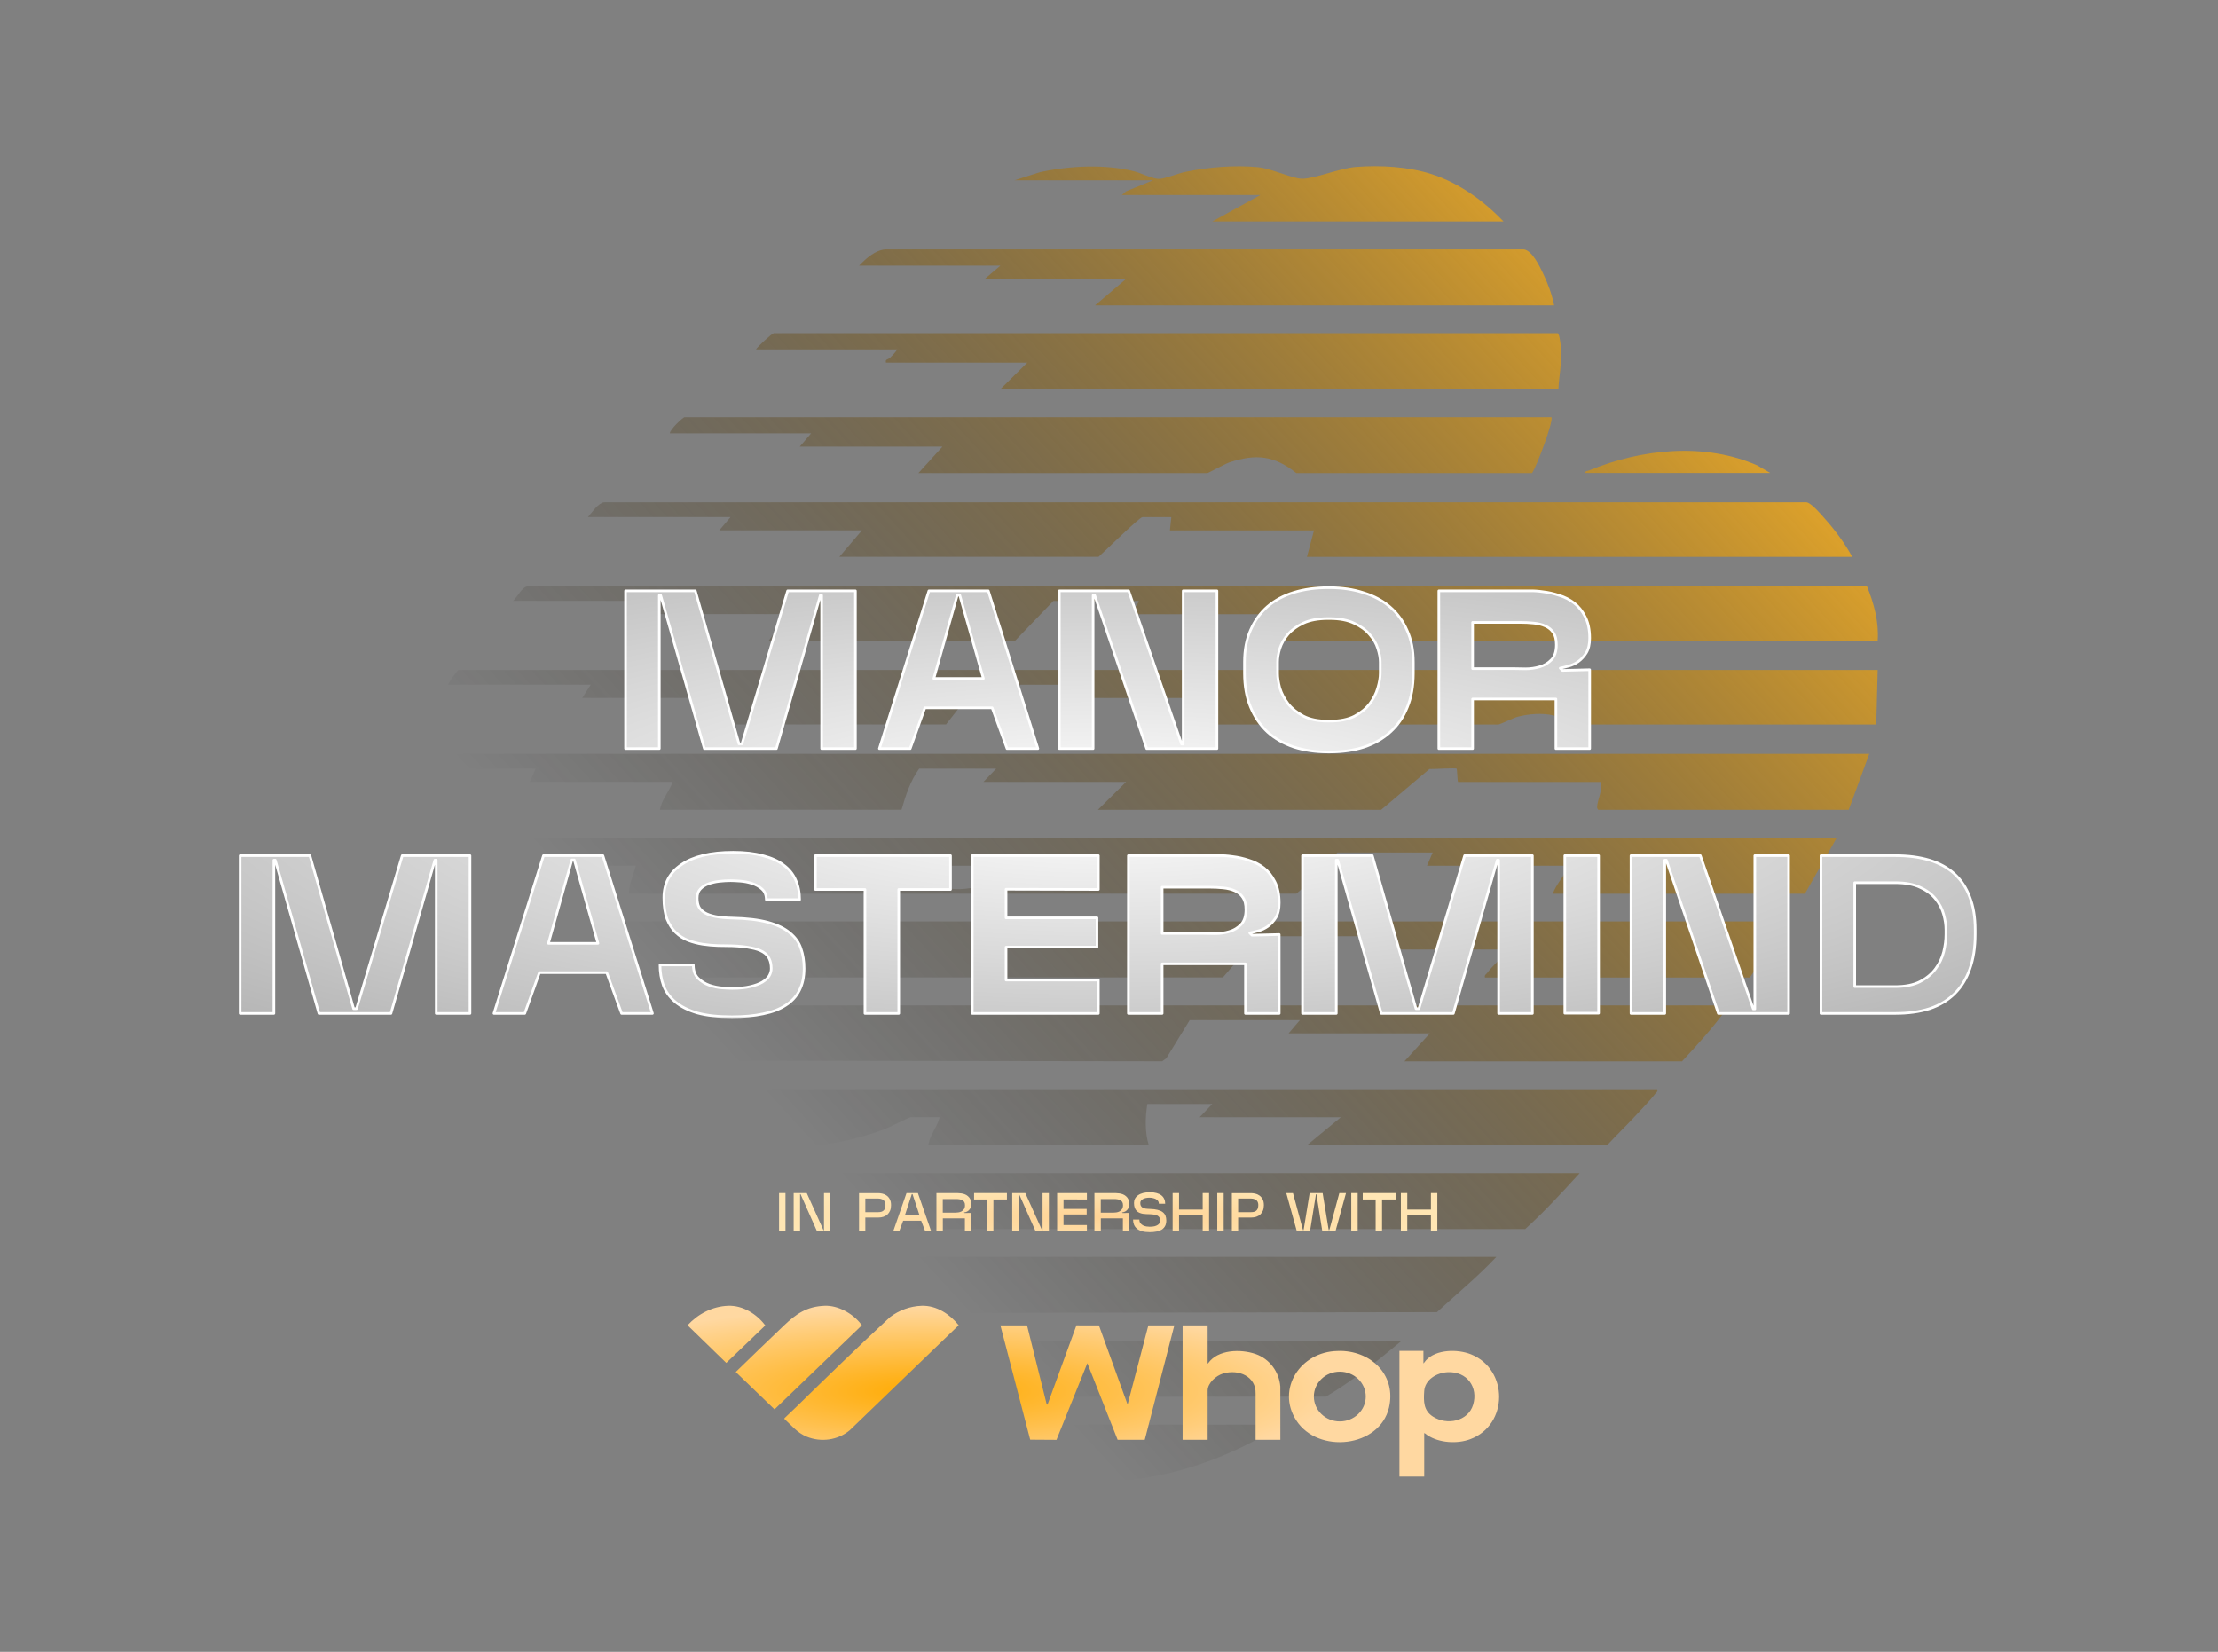 <svg width="427" height="318" viewBox="0 0 427 318" fill="none" xmlns="http://www.w3.org/2000/svg">
<rect x="0" y="0" width="427" height="318" fill="#808080" stroke="none"/>
<path d="M246.442 274.271C246.387 274.697 245.926 274.796 245.626 274.98C230.437 284.434 208.572 289.636 192.431 279.941C184.014 279.176 174.033 280.905 165.792 279.927C164.011 279.714 162.679 278.255 161.224 277.319C152.018 276.809 142.676 277.249 133.429 277.093C132.287 276.356 131.064 275.419 130.302 274.271H246.442ZM269.829 258.128C265.193 261.983 260.434 265.796 255.267 268.872L181.022 268.9C180.6 268.929 180.274 268.886 179.934 268.617C179.24 268.093 176.915 263.854 176.629 263.783H149.501C148.468 263.84 147.951 261.048 147.543 260.949H120.388C119.355 260.765 119.396 258.95 118.893 258.128H269.829ZM288.052 241.984C284.503 245.783 280.451 249.085 276.63 252.601L173.204 252.756C172.673 252.627 172.469 248.405 172.483 247.64H145.32C144.307 247.557 144.887 244.809 144.744 244.805H117.003C117.398 244.323 117.14 241.97 117.276 241.97H288.066L288.052 241.984ZM304.097 225.855C300.725 229.555 297.311 233.268 293.626 236.613H173.556C173.529 234.771 174.154 232.985 174.644 231.227H146.905L147.72 228.676H119.98C120.238 228.265 120.783 225.841 121.204 225.841H304.097V225.855ZM319.054 209.711C319.176 210.207 318.864 210.278 318.647 210.561C317.777 211.738 315.914 213.637 314.839 214.813C313.072 216.741 311.167 218.541 309.4 220.469H251.609L258.135 215.083H230.94L233.387 212.532H220.877C220.469 215.211 220.387 217.861 221.149 220.455H178.723C178.968 218.528 180.45 216.968 180.899 215.069H175.324C175.05 215.071 171.109 217.081 170.225 217.407C158.708 221.659 145.857 222.396 135.332 215.083H108.409C106.858 214.885 105.811 212.702 104.356 212.504H77.418C76.616 212.348 75.161 210.391 74.563 209.683H319.054V209.711ZM332.653 193.567C332.775 194.063 332.448 194.134 332.245 194.418C329.77 197.834 326.656 201.278 323.814 204.325H270.373L275.269 198.939H248.073L250.248 196.388H229.036L224.535 203.729L223.733 204.31L125.433 204.169C123.992 202.709 123.217 200.711 122.251 198.925L94.593 198.953L93.423 196.374L66.05 196.402L65.058 193.553H332.666L332.653 193.567ZM344.347 177.424L336.869 188.182H285.875C285.753 187.686 286.066 187.614 286.284 187.331C287.358 185.857 289.207 184.425 290.227 182.795H262.759L264.662 180.244H242.226L235.427 188.167H120.388C120.376 188.156 119.984 187.773 119.981 187.742V182.781H92.513C92.391 182.781 92.635 180.235 92.513 180.229H64.773V177.395H344.347V177.424ZM353.593 161.294L347.474 172.052H298.93C299.637 170.124 301.214 168.494 302.193 166.666H274.725L275.813 164.114H257.455C254.804 166.722 252.438 169.698 249.569 172.037H121.069C121.123 170.195 121.911 168.409 122.428 166.651H94.688L95.504 164.101H68.037C68.105 163.619 68.975 161.266 69.26 161.266H353.593V161.294ZM176.004 166.666C175.95 167.304 176.575 167.687 176.969 168.069C180.844 171.939 185.713 171.711 190.486 169.982C192.531 169.248 194.941 168.007 196.654 166.666H176.004ZM359.848 145.149L355.905 155.907H307.768C307.578 155.907 307.456 155.567 307.469 155.326C307.524 153.994 308.57 152.094 308.176 150.535H280.708C280.586 150.535 280.518 148.084 280.436 147.984C280.258 147.786 275.894 148.083 275.187 148.041L265.886 155.907H211.359L216.797 150.521H189.329L191.778 147.97H176.955C175.269 150.294 174.345 153.144 173.556 155.893H127.051C127.35 153.98 128.859 152.364 129.498 150.507H102.031L103.119 147.956H75.651C75.855 147.531 77.255 145.122 77.418 145.121H359.848V145.149ZM361.481 129.006L361.208 139.48H302.329C302.153 139.48 300.14 137.993 299.107 137.737C296.945 137.213 294.333 137.425 292.185 137.977C291.41 138.176 288.718 139.48 288.459 139.48H227.949L232.3 134.378H204.832L207.007 131.826H188.107L182.123 139.466H136.298L139.562 134.363H112.094L113.726 131.812H86.257C86.42 131.316 88.052 128.978 88.297 128.977H361.481V129.006ZM359.413 112.849C360.76 116.151 361.739 119.694 361.481 123.337H241.819L245.354 118.234H217.886C217.995 117.327 218.946 116.618 219.245 115.683H202.792L195.45 123.322H147.993L151.8 118.22H124.331L126.236 115.669H98.795C99.668 114.821 100.48 113.017 101.61 112.849H359.413ZM98.768 115.697V115.669H98.795C98.786 115.678 98.777 115.688 98.768 115.697ZM347.76 96.69C348.712 96.818 350.534 98.972 351.282 99.822C353.281 102.047 355.117 104.542 356.585 107.192V107.207H251.609L252.968 102.104H225.229L225.5 99.553H219.925C219.366 99.555 212.514 106.299 211.495 107.192H161.59L165.942 102.09H138.474L140.649 99.539H113.181C113.97 98.66 115.153 96.846 116.295 96.69H347.76ZM298.658 80.306C299.187 80.861 295.802 89.886 294.946 91.077H249.555C245.34 87.704 241.832 87.321 236.705 89.008C235.822 89.291 232.67 91.075 232.436 91.077H176.82L181.443 85.975H153.975L156.151 83.424H128.955C128.928 82.715 131.485 80.306 131.811 80.306H298.658ZM305.933 90.567C316.009 86.414 328.111 85.124 338.283 89.589L340.812 91.063H305.185C305.117 90.652 305.647 90.695 305.933 90.567ZM299.882 64.147C300.236 64.149 300.562 67.067 300.576 67.677C300.63 70.015 300.127 72.567 300.018 74.905V74.919H192.594L197.761 69.817H170.566C170.375 69.08 170.933 69.278 171.381 68.839C171.83 68.4 172.387 67.832 172.741 67.266H145.545C145.818 66.713 148.686 64.147 148.945 64.147H299.882ZM293.354 48.004C294.958 48.202 296.36 51.179 297.067 52.639C297.978 54.524 298.794 56.721 299.188 58.776L299.202 58.79H210.815L216.798 53.687H189.602L192.593 51.137H165.398C166.703 49.762 168.498 48.16 170.415 48.004H293.354ZM261.005 32.144C265.737 31.775 271.163 32.073 275.691 33.547C280.899 35.248 285.618 38.621 289.425 42.618L289.412 42.646H233.388L242.634 37.544H215.983L216.798 36.835L221.965 34.709H195.314L200.208 33.149C205.838 31.916 212.719 31.562 218.335 32.979C219.695 33.32 221.98 34.496 223.19 34.439C224.4 34.383 226.793 33.376 228.18 33.093C232.654 32.172 237.631 31.761 242.2 32.187C244.742 32.428 248.863 34.411 250.658 34.411C253.092 34.425 257.878 32.385 261.005 32.144Z" fill="url(#paint0_linear_1_2)"/>
<mask id="path-2-outside-1_1_2" maskUnits="userSpaceOnUse" x="45.227" y="112.136" width="336" height="84" fill="black">
<rect fill="white" x="45.227" y="112.136" width="336" height="84"/>
<path d="M126.929 144.115H120.428V113.743H133.864L142.273 143.204H142.837L151.635 113.743H164.682V144.115H158.18V114.611H157.92L149.468 144.115H135.598L127.19 114.611H126.929V144.115Z"/>
<path d="M199.805 144.115H193.866L191.006 136.262H178.046L175.229 144.115H169.291L178.826 113.743H190.269L199.805 144.115ZM179.78 130.621H189.315L184.764 114.568H184.288L179.78 130.621Z"/>
<path d="M234.281 113.743V144.115H220.758L210.745 114.611H210.442V144.115H203.94V113.743H217.29L227.476 143.247H227.779V113.743H234.281Z"/>
<path d="M245.953 129.623C245.953 130.433 246.097 131.373 246.386 132.443C246.704 133.485 247.224 134.483 247.946 135.437C248.698 136.392 249.695 137.202 250.937 137.867C252.18 138.503 253.74 138.821 255.618 138.821H256.052C257.959 138.821 259.533 138.503 260.776 137.867C262.018 137.202 263.001 136.392 263.723 135.437C264.446 134.483 264.951 133.485 265.24 132.443C265.558 131.373 265.717 130.433 265.717 129.623V127.454C265.717 126.673 265.558 125.805 265.24 124.85C264.951 123.896 264.431 122.999 263.68 122.16C262.958 121.293 261.975 120.57 260.733 119.991C259.49 119.384 257.915 119.08 256.008 119.08H255.661C253.754 119.08 252.18 119.369 250.937 119.948C249.695 120.526 248.698 121.249 247.946 122.117C247.224 122.956 246.704 123.867 246.386 124.85C246.097 125.805 245.953 126.673 245.953 127.454V129.623ZM239.581 127.454C239.581 125.111 239.971 123.057 240.751 121.293C241.531 119.499 242.615 117.995 244.002 116.78C245.418 115.565 247.108 114.654 249.073 114.047C251.067 113.439 253.263 113.136 255.661 113.136H256.008C258.349 113.136 260.501 113.454 262.466 114.09C264.46 114.698 266.165 115.609 267.581 116.824C268.997 118.039 270.095 119.543 270.875 121.336C271.684 123.101 272.089 125.14 272.089 127.454V129.623C272.089 132.111 271.699 134.295 270.918 136.175C270.167 138.055 269.084 139.631 267.668 140.904C266.281 142.177 264.605 143.146 262.64 143.811C260.675 144.447 258.479 144.766 256.052 144.766H255.618C253.249 144.766 251.067 144.447 249.073 143.811C247.108 143.146 245.418 142.177 244.002 140.904C242.615 139.602 241.531 138.012 240.751 136.131C239.971 134.251 239.581 132.082 239.581 129.623V127.454Z"/>
<path d="M292.602 113.743C292.977 113.743 293.57 113.743 294.379 113.743C295.188 113.714 296.084 113.772 297.066 113.917C298.077 114.032 299.103 114.264 300.143 114.611C301.213 114.929 302.181 115.421 303.047 116.086C303.914 116.751 304.622 117.634 305.171 118.733C305.749 119.832 306.038 121.206 306.038 122.855C306.038 124.012 305.821 124.952 305.388 125.675C304.955 126.369 304.434 126.933 303.828 127.367C303.25 127.772 302.628 128.061 301.964 128.235C301.328 128.408 300.794 128.538 300.36 128.625L300.794 129.059L306.038 128.929V144.115H299.537V134.569H283.5V144.115H276.998V113.743H292.602ZM283.5 128.712H291.258C291.923 128.712 292.732 128.726 293.685 128.755C294.639 128.755 295.549 128.625 296.416 128.365C297.312 128.105 298.063 127.656 298.67 127.02C299.305 126.384 299.623 125.415 299.623 124.113C299.623 123.129 299.436 122.363 299.06 121.813C298.684 121.235 298.164 120.801 297.499 120.512C296.864 120.222 296.112 120.034 295.246 119.948C294.408 119.861 293.512 119.817 292.558 119.817H283.5V128.712Z"/>
<path d="M52.729 195.096H46.227V164.724H59.664L68.073 194.185H68.636L77.435 164.724H90.481V195.096H83.98V165.592H83.72L75.268 195.096H61.398L52.989 165.592H52.729V195.096Z"/>
<path d="M125.604 195.096H119.666L116.805 187.243H103.846L101.028 195.096H95.09L104.626 164.724H116.069L125.604 195.096ZM105.579 181.602H115.115L110.564 165.549H110.087L105.579 181.602Z"/>
<path d="M140.933 195.747C138.274 195.747 136.049 195.501 134.258 195.009C132.495 194.488 131.079 193.78 130.01 192.883C128.941 191.986 128.175 190.931 127.713 189.716C127.28 188.501 127.063 187.185 127.063 185.767H133.478C133.478 186.867 133.781 187.72 134.388 188.327C135.024 188.935 135.746 189.383 136.555 189.672C137.393 189.962 138.231 190.135 139.069 190.193C139.907 190.251 140.528 190.28 140.933 190.28C142.32 190.28 143.49 190.164 144.444 189.933C145.426 189.701 146.206 189.412 146.784 189.065C147.391 188.689 147.824 188.284 148.085 187.85C148.345 187.387 148.475 186.924 148.475 186.462C148.475 185.709 148.345 185.073 148.085 184.552C147.853 184.032 147.449 183.598 146.871 183.251C146.293 182.904 145.527 182.643 144.574 182.47C143.62 182.267 142.407 182.137 140.933 182.079C140.095 182.05 139.185 182.036 138.202 182.036C137.249 182.007 136.281 181.92 135.298 181.776C134.345 181.631 133.405 181.385 132.481 181.038C131.585 180.691 130.79 180.185 130.097 179.519C129.403 178.854 128.84 177.986 128.407 176.916C128.002 175.817 127.8 174.443 127.8 172.794C127.8 171.464 128.074 170.263 128.623 169.193C129.201 168.123 130.054 167.212 131.181 166.46C132.307 165.679 133.694 165.086 135.342 164.681C137.017 164.276 138.953 164.073 141.15 164.073C143.346 164.073 145.238 164.29 146.828 164.724C148.446 165.129 149.775 165.722 150.815 166.503C151.884 167.284 152.664 168.239 153.156 169.367C153.676 170.495 153.936 171.767 153.936 173.185H147.521C147.521 172.317 147.247 171.637 146.698 171.146C146.149 170.654 145.498 170.292 144.747 170.061C144.025 169.829 143.273 169.685 142.493 169.627C141.713 169.569 141.106 169.54 140.673 169.54C139.979 169.54 139.242 169.584 138.462 169.67C137.711 169.757 137.017 169.916 136.382 170.148C135.746 170.379 135.226 170.712 134.821 171.146C134.417 171.579 134.215 172.158 134.215 172.881C134.215 173.517 134.316 174.067 134.518 174.53C134.749 174.993 135.125 175.383 135.645 175.701C136.165 176.019 136.859 176.265 137.725 176.439C138.592 176.612 139.676 176.714 140.976 176.743C143.779 176.8 146.076 177.075 147.868 177.567C149.659 178.059 151.061 178.738 152.072 179.606C153.112 180.445 153.82 181.443 154.196 182.6C154.6 183.757 154.803 185.044 154.803 186.462C154.803 188.081 154.499 189.484 153.893 190.67C153.315 191.827 152.433 192.782 151.249 193.534C150.093 194.286 148.648 194.835 146.914 195.183C145.18 195.559 143.187 195.747 140.933 195.747Z"/>
<path d="M173.021 195.096H166.519V171.232H156.983V164.724H182.99V171.232H173.021V195.096Z"/>
<path d="M211.451 171.232L193.68 171.189V176.699H211.191V182.34H193.68V188.674H211.451V195.096H187.179V164.724H211.451V171.232Z"/>
<path d="M232.835 164.724C233.211 164.724 233.803 164.724 234.612 164.724C235.421 164.695 236.317 164.753 237.299 164.898C238.311 165.013 239.337 165.245 240.377 165.592C241.446 165.91 242.414 166.402 243.281 167.067C244.148 167.732 244.856 168.615 245.405 169.714C245.983 170.813 246.271 172.187 246.271 173.836C246.271 174.993 246.055 175.933 245.621 176.656C245.188 177.35 244.668 177.914 244.061 178.348C243.483 178.753 242.862 179.042 242.197 179.216C241.562 179.389 241.027 179.519 240.593 179.606L241.027 180.04L246.271 179.91V195.096H239.77V185.55H223.733V195.096H217.231V164.724H232.835ZM223.733 179.693H231.491C232.156 179.693 232.965 179.707 233.919 179.736C234.872 179.736 235.782 179.606 236.649 179.346C237.545 179.086 238.296 178.637 238.903 178.001C239.539 177.365 239.857 176.396 239.857 175.094C239.857 174.11 239.669 173.344 239.293 172.794C238.918 172.216 238.397 171.782 237.733 171.493C237.097 171.203 236.346 171.015 235.479 170.929C234.641 170.842 233.745 170.798 232.792 170.798H223.733V179.693Z"/>
<path d="M257.256 195.096H250.755V164.724H264.191L272.6 194.185H273.163L281.962 164.724H295.009V195.096H288.507V165.592H288.247L279.795 195.096H265.925L257.516 165.592H257.256V195.096Z"/>
<path d="M307.753 195.052H301.252V164.724H307.753V195.052Z"/>
<path d="M344.333 164.724V195.096H330.81L320.797 165.592H320.494V195.096H313.992V164.724H327.342L337.528 194.228H337.831V164.724H344.333Z"/>
<path d="M364.867 195.096H350.563V164.724H364.867C367.352 164.724 369.548 165.013 371.455 165.592C373.362 166.17 374.966 167.053 376.266 168.239C377.567 169.425 378.549 170.914 379.214 172.708C379.907 174.472 380.254 176.569 380.254 178.999V179.867C380.254 182.412 379.907 184.639 379.214 186.548C378.549 188.457 377.567 190.048 376.266 191.321C374.966 192.594 373.362 193.548 371.455 194.185C369.548 194.792 367.352 195.096 364.867 195.096ZM364.867 169.931H357.065V189.933H364.867C366.803 189.933 368.392 189.614 369.635 188.978C370.906 188.313 371.903 187.488 372.625 186.505C373.377 185.493 373.897 184.408 374.186 183.251C374.475 182.065 374.619 180.937 374.619 179.867V178.999C374.619 178.073 374.475 177.09 374.186 176.048C373.897 174.978 373.391 173.995 372.669 173.098C371.946 172.172 370.949 171.42 369.678 170.842C368.435 170.234 366.832 169.931 364.867 169.931Z"/>
</mask>
<path d="M126.929 144.115H120.428V113.743H133.864L142.273 143.204H142.837L151.635 113.743H164.682V144.115H158.18V114.611H157.92L149.468 144.115H135.598L127.19 114.611H126.929V144.115Z" fill="white"/>
<path d="M126.929 144.115H120.428V113.743H133.864L142.273 143.204H142.837L151.635 113.743H164.682V144.115H158.18V114.611H157.92L149.468 144.115H135.598L127.19 114.611H126.929V144.115Z" fill="url(#paint1_radial_1_2)" fill-opacity="0.5"/>
<path d="M199.805 144.115H193.866L191.006 136.262H178.046L175.229 144.115H169.291L178.826 113.743H190.269L199.805 144.115ZM179.78 130.621H189.315L184.764 114.568H184.288L179.78 130.621Z" fill="white"/>
<path d="M199.805 144.115H193.866L191.006 136.262H178.046L175.229 144.115H169.291L178.826 113.743H190.269L199.805 144.115ZM179.78 130.621H189.315L184.764 114.568H184.288L179.78 130.621Z" fill="url(#paint2_radial_1_2)" fill-opacity="0.5"/>
<path d="M234.281 113.743V144.115H220.758L210.745 114.611H210.442V144.115H203.94V113.743H217.29L227.476 143.247H227.779V113.743H234.281Z" fill="white"/>
<path d="M234.281 113.743V144.115H220.758L210.745 114.611H210.442V144.115H203.94V113.743H217.29L227.476 143.247H227.779V113.743H234.281Z" fill="url(#paint3_radial_1_2)" fill-opacity="0.5"/>
<path d="M245.953 129.623C245.953 130.433 246.097 131.373 246.386 132.443C246.704 133.485 247.224 134.483 247.946 135.437C248.698 136.392 249.695 137.202 250.937 137.867C252.18 138.503 253.74 138.821 255.618 138.821H256.052C257.959 138.821 259.533 138.503 260.776 137.867C262.018 137.202 263.001 136.392 263.723 135.437C264.446 134.483 264.951 133.485 265.24 132.443C265.558 131.373 265.717 130.433 265.717 129.623V127.454C265.717 126.673 265.558 125.805 265.24 124.85C264.951 123.896 264.431 122.999 263.68 122.16C262.958 121.293 261.975 120.57 260.733 119.991C259.49 119.384 257.915 119.08 256.008 119.08H255.661C253.754 119.08 252.18 119.369 250.937 119.948C249.695 120.526 248.698 121.249 247.946 122.117C247.224 122.956 246.704 123.867 246.386 124.85C246.097 125.805 245.953 126.673 245.953 127.454V129.623ZM239.581 127.454C239.581 125.111 239.971 123.057 240.751 121.293C241.531 119.499 242.615 117.995 244.002 116.78C245.418 115.565 247.108 114.654 249.073 114.047C251.067 113.439 253.263 113.136 255.661 113.136H256.008C258.349 113.136 260.501 113.454 262.466 114.09C264.46 114.698 266.165 115.609 267.581 116.824C268.997 118.039 270.095 119.543 270.875 121.336C271.684 123.101 272.089 125.14 272.089 127.454V129.623C272.089 132.111 271.699 134.295 270.918 136.175C270.167 138.055 269.084 139.631 267.668 140.904C266.281 142.177 264.605 143.146 262.64 143.811C260.675 144.447 258.479 144.766 256.052 144.766H255.618C253.249 144.766 251.067 144.447 249.073 143.811C247.108 143.146 245.418 142.177 244.002 140.904C242.615 139.602 241.531 138.012 240.751 136.131C239.971 134.251 239.581 132.082 239.581 129.623V127.454Z" fill="white"/>
<path d="M245.953 129.623C245.953 130.433 246.097 131.373 246.386 132.443C246.704 133.485 247.224 134.483 247.946 135.437C248.698 136.392 249.695 137.202 250.937 137.867C252.18 138.503 253.74 138.821 255.618 138.821H256.052C257.959 138.821 259.533 138.503 260.776 137.867C262.018 137.202 263.001 136.392 263.723 135.437C264.446 134.483 264.951 133.485 265.24 132.443C265.558 131.373 265.717 130.433 265.717 129.623V127.454C265.717 126.673 265.558 125.805 265.24 124.85C264.951 123.896 264.431 122.999 263.68 122.16C262.958 121.293 261.975 120.57 260.733 119.991C259.49 119.384 257.915 119.08 256.008 119.08H255.661C253.754 119.08 252.18 119.369 250.937 119.948C249.695 120.526 248.698 121.249 247.946 122.117C247.224 122.956 246.704 123.867 246.386 124.85C246.097 125.805 245.953 126.673 245.953 127.454V129.623ZM239.581 127.454C239.581 125.111 239.971 123.057 240.751 121.293C241.531 119.499 242.615 117.995 244.002 116.78C245.418 115.565 247.108 114.654 249.073 114.047C251.067 113.439 253.263 113.136 255.661 113.136H256.008C258.349 113.136 260.501 113.454 262.466 114.09C264.46 114.698 266.165 115.609 267.581 116.824C268.997 118.039 270.095 119.543 270.875 121.336C271.684 123.101 272.089 125.14 272.089 127.454V129.623C272.089 132.111 271.699 134.295 270.918 136.175C270.167 138.055 269.084 139.631 267.668 140.904C266.281 142.177 264.605 143.146 262.64 143.811C260.675 144.447 258.479 144.766 256.052 144.766H255.618C253.249 144.766 251.067 144.447 249.073 143.811C247.108 143.146 245.418 142.177 244.002 140.904C242.615 139.602 241.531 138.012 240.751 136.131C239.971 134.251 239.581 132.082 239.581 129.623V127.454Z" fill="url(#paint4_radial_1_2)" fill-opacity="0.5"/>
<path d="M292.602 113.743C292.977 113.743 293.57 113.743 294.379 113.743C295.188 113.714 296.084 113.772 297.066 113.917C298.077 114.032 299.103 114.264 300.143 114.611C301.213 114.929 302.181 115.421 303.047 116.086C303.914 116.751 304.622 117.634 305.171 118.733C305.749 119.832 306.038 121.206 306.038 122.855C306.038 124.012 305.821 124.952 305.388 125.675C304.955 126.369 304.434 126.933 303.828 127.367C303.25 127.772 302.628 128.061 301.964 128.235C301.328 128.408 300.794 128.538 300.36 128.625L300.794 129.059L306.038 128.929V144.115H299.537V134.569H283.5V144.115H276.998V113.743H292.602ZM283.5 128.712H291.258C291.923 128.712 292.732 128.726 293.685 128.755C294.639 128.755 295.549 128.625 296.416 128.365C297.312 128.105 298.063 127.656 298.67 127.02C299.305 126.384 299.623 125.415 299.623 124.113C299.623 123.129 299.436 122.363 299.06 121.813C298.684 121.235 298.164 120.801 297.499 120.512C296.864 120.222 296.112 120.034 295.246 119.948C294.408 119.861 293.512 119.817 292.558 119.817H283.5V128.712Z" fill="white"/>
<path d="M292.602 113.743C292.977 113.743 293.57 113.743 294.379 113.743C295.188 113.714 296.084 113.772 297.066 113.917C298.077 114.032 299.103 114.264 300.143 114.611C301.213 114.929 302.181 115.421 303.047 116.086C303.914 116.751 304.622 117.634 305.171 118.733C305.749 119.832 306.038 121.206 306.038 122.855C306.038 124.012 305.821 124.952 305.388 125.675C304.955 126.369 304.434 126.933 303.828 127.367C303.25 127.772 302.628 128.061 301.964 128.235C301.328 128.408 300.794 128.538 300.36 128.625L300.794 129.059L306.038 128.929V144.115H299.537V134.569H283.5V144.115H276.998V113.743H292.602ZM283.5 128.712H291.258C291.923 128.712 292.732 128.726 293.685 128.755C294.639 128.755 295.549 128.625 296.416 128.365C297.312 128.105 298.063 127.656 298.67 127.02C299.305 126.384 299.623 125.415 299.623 124.113C299.623 123.129 299.436 122.363 299.06 121.813C298.684 121.235 298.164 120.801 297.499 120.512C296.864 120.222 296.112 120.034 295.246 119.948C294.408 119.861 293.512 119.817 292.558 119.817H283.5V128.712Z" fill="url(#paint5_radial_1_2)" fill-opacity="0.5"/>
<path d="M52.729 195.096H46.227V164.724H59.664L68.073 194.185H68.636L77.435 164.724H90.481V195.096H83.98V165.592H83.72L75.268 195.096H61.398L52.989 165.592H52.729V195.096Z" fill="white"/>
<path d="M52.729 195.096H46.227V164.724H59.664L68.073 194.185H68.636L77.435 164.724H90.481V195.096H83.98V165.592H83.72L75.268 195.096H61.398L52.989 165.592H52.729V195.096Z" fill="url(#paint6_radial_1_2)" fill-opacity="0.5"/>
<path d="M125.604 195.096H119.666L116.805 187.243H103.846L101.028 195.096H95.09L104.626 164.724H116.069L125.604 195.096ZM105.579 181.602H115.115L110.564 165.549H110.087L105.579 181.602Z" fill="white"/>
<path d="M125.604 195.096H119.666L116.805 187.243H103.846L101.028 195.096H95.09L104.626 164.724H116.069L125.604 195.096ZM105.579 181.602H115.115L110.564 165.549H110.087L105.579 181.602Z" fill="url(#paint7_radial_1_2)" fill-opacity="0.5"/>
<path d="M140.933 195.747C138.274 195.747 136.049 195.501 134.258 195.009C132.495 194.488 131.079 193.78 130.01 192.883C128.941 191.986 128.175 190.931 127.713 189.716C127.28 188.501 127.063 187.185 127.063 185.767H133.478C133.478 186.867 133.781 187.72 134.388 188.327C135.024 188.935 135.746 189.383 136.555 189.672C137.393 189.962 138.231 190.135 139.069 190.193C139.907 190.251 140.528 190.28 140.933 190.28C142.32 190.28 143.49 190.164 144.444 189.933C145.426 189.701 146.206 189.412 146.784 189.065C147.391 188.689 147.824 188.284 148.085 187.85C148.345 187.387 148.475 186.924 148.475 186.462C148.475 185.709 148.345 185.073 148.085 184.552C147.853 184.032 147.449 183.598 146.871 183.251C146.293 182.904 145.527 182.643 144.574 182.47C143.62 182.267 142.407 182.137 140.933 182.079C140.095 182.05 139.185 182.036 138.202 182.036C137.249 182.007 136.281 181.92 135.298 181.776C134.345 181.631 133.405 181.385 132.481 181.038C131.585 180.691 130.79 180.185 130.097 179.519C129.403 178.854 128.84 177.986 128.407 176.916C128.002 175.817 127.8 174.443 127.8 172.794C127.8 171.464 128.074 170.263 128.623 169.193C129.201 168.123 130.054 167.212 131.181 166.46C132.307 165.679 133.694 165.086 135.342 164.681C137.017 164.276 138.953 164.073 141.15 164.073C143.346 164.073 145.238 164.29 146.828 164.724C148.446 165.129 149.775 165.722 150.815 166.503C151.884 167.284 152.664 168.239 153.156 169.367C153.676 170.495 153.936 171.767 153.936 173.185H147.521C147.521 172.317 147.247 171.637 146.698 171.146C146.149 170.654 145.498 170.292 144.747 170.061C144.025 169.829 143.273 169.685 142.493 169.627C141.713 169.569 141.106 169.54 140.673 169.54C139.979 169.54 139.242 169.584 138.462 169.67C137.711 169.757 137.017 169.916 136.382 170.148C135.746 170.379 135.226 170.712 134.821 171.146C134.417 171.579 134.215 172.158 134.215 172.881C134.215 173.517 134.316 174.067 134.518 174.53C134.749 174.993 135.125 175.383 135.645 175.701C136.165 176.019 136.859 176.265 137.725 176.439C138.592 176.612 139.676 176.714 140.976 176.743C143.779 176.8 146.076 177.075 147.868 177.567C149.659 178.059 151.061 178.738 152.072 179.606C153.112 180.445 153.82 181.443 154.196 182.6C154.6 183.757 154.803 185.044 154.803 186.462C154.803 188.081 154.499 189.484 153.893 190.67C153.315 191.827 152.433 192.782 151.249 193.534C150.093 194.286 148.648 194.835 146.914 195.183C145.18 195.559 143.187 195.747 140.933 195.747Z" fill="white"/>
<path d="M140.933 195.747C138.274 195.747 136.049 195.501 134.258 195.009C132.495 194.488 131.079 193.78 130.01 192.883C128.941 191.986 128.175 190.931 127.713 189.716C127.28 188.501 127.063 187.185 127.063 185.767H133.478C133.478 186.867 133.781 187.72 134.388 188.327C135.024 188.935 135.746 189.383 136.555 189.672C137.393 189.962 138.231 190.135 139.069 190.193C139.907 190.251 140.528 190.28 140.933 190.28C142.32 190.28 143.49 190.164 144.444 189.933C145.426 189.701 146.206 189.412 146.784 189.065C147.391 188.689 147.824 188.284 148.085 187.85C148.345 187.387 148.475 186.924 148.475 186.462C148.475 185.709 148.345 185.073 148.085 184.552C147.853 184.032 147.449 183.598 146.871 183.251C146.293 182.904 145.527 182.643 144.574 182.47C143.62 182.267 142.407 182.137 140.933 182.079C140.095 182.05 139.185 182.036 138.202 182.036C137.249 182.007 136.281 181.92 135.298 181.776C134.345 181.631 133.405 181.385 132.481 181.038C131.585 180.691 130.79 180.185 130.097 179.519C129.403 178.854 128.84 177.986 128.407 176.916C128.002 175.817 127.8 174.443 127.8 172.794C127.8 171.464 128.074 170.263 128.623 169.193C129.201 168.123 130.054 167.212 131.181 166.46C132.307 165.679 133.694 165.086 135.342 164.681C137.017 164.276 138.953 164.073 141.15 164.073C143.346 164.073 145.238 164.29 146.828 164.724C148.446 165.129 149.775 165.722 150.815 166.503C151.884 167.284 152.664 168.239 153.156 169.367C153.676 170.495 153.936 171.767 153.936 173.185H147.521C147.521 172.317 147.247 171.637 146.698 171.146C146.149 170.654 145.498 170.292 144.747 170.061C144.025 169.829 143.273 169.685 142.493 169.627C141.713 169.569 141.106 169.54 140.673 169.54C139.979 169.54 139.242 169.584 138.462 169.67C137.711 169.757 137.017 169.916 136.382 170.148C135.746 170.379 135.226 170.712 134.821 171.146C134.417 171.579 134.215 172.158 134.215 172.881C134.215 173.517 134.316 174.067 134.518 174.53C134.749 174.993 135.125 175.383 135.645 175.701C136.165 176.019 136.859 176.265 137.725 176.439C138.592 176.612 139.676 176.714 140.976 176.743C143.779 176.8 146.076 177.075 147.868 177.567C149.659 178.059 151.061 178.738 152.072 179.606C153.112 180.445 153.82 181.443 154.196 182.6C154.6 183.757 154.803 185.044 154.803 186.462C154.803 188.081 154.499 189.484 153.893 190.67C153.315 191.827 152.433 192.782 151.249 193.534C150.093 194.286 148.648 194.835 146.914 195.183C145.18 195.559 143.187 195.747 140.933 195.747Z" fill="url(#paint8_radial_1_2)" fill-opacity="0.5"/>
<path d="M173.021 195.096H166.519V171.232H156.983V164.724H182.99V171.232H173.021V195.096Z" fill="white"/>
<path d="M173.021 195.096H166.519V171.232H156.983V164.724H182.99V171.232H173.021V195.096Z" fill="url(#paint9_radial_1_2)" fill-opacity="0.5"/>
<path d="M211.451 171.232L193.68 171.189V176.699H211.191V182.34H193.68V188.674H211.451V195.096H187.179V164.724H211.451V171.232Z" fill="white"/>
<path d="M211.451 171.232L193.68 171.189V176.699H211.191V182.34H193.68V188.674H211.451V195.096H187.179V164.724H211.451V171.232Z" fill="url(#paint10_radial_1_2)" fill-opacity="0.5"/>
<path d="M232.835 164.724C233.211 164.724 233.803 164.724 234.612 164.724C235.421 164.695 236.317 164.753 237.299 164.898C238.311 165.013 239.337 165.245 240.377 165.592C241.446 165.91 242.414 166.402 243.281 167.067C244.148 167.732 244.856 168.615 245.405 169.714C245.983 170.813 246.271 172.187 246.271 173.836C246.271 174.993 246.055 175.933 245.621 176.656C245.188 177.35 244.668 177.914 244.061 178.348C243.483 178.753 242.862 179.042 242.197 179.216C241.562 179.389 241.027 179.519 240.593 179.606L241.027 180.04L246.271 179.91V195.096H239.77V185.55H223.733V195.096H217.231V164.724H232.835ZM223.733 179.693H231.491C232.156 179.693 232.965 179.707 233.919 179.736C234.872 179.736 235.782 179.606 236.649 179.346C237.545 179.086 238.296 178.637 238.903 178.001C239.539 177.365 239.857 176.396 239.857 175.094C239.857 174.11 239.669 173.344 239.293 172.794C238.918 172.216 238.397 171.782 237.733 171.493C237.097 171.203 236.346 171.015 235.479 170.929C234.641 170.842 233.745 170.798 232.792 170.798H223.733V179.693Z" fill="white"/>
<path d="M232.835 164.724C233.211 164.724 233.803 164.724 234.612 164.724C235.421 164.695 236.317 164.753 237.299 164.898C238.311 165.013 239.337 165.245 240.377 165.592C241.446 165.91 242.414 166.402 243.281 167.067C244.148 167.732 244.856 168.615 245.405 169.714C245.983 170.813 246.271 172.187 246.271 173.836C246.271 174.993 246.055 175.933 245.621 176.656C245.188 177.35 244.668 177.914 244.061 178.348C243.483 178.753 242.862 179.042 242.197 179.216C241.562 179.389 241.027 179.519 240.593 179.606L241.027 180.04L246.271 179.91V195.096H239.77V185.55H223.733V195.096H217.231V164.724H232.835ZM223.733 179.693H231.491C232.156 179.693 232.965 179.707 233.919 179.736C234.872 179.736 235.782 179.606 236.649 179.346C237.545 179.086 238.296 178.637 238.903 178.001C239.539 177.365 239.857 176.396 239.857 175.094C239.857 174.11 239.669 173.344 239.293 172.794C238.918 172.216 238.397 171.782 237.733 171.493C237.097 171.203 236.346 171.015 235.479 170.929C234.641 170.842 233.745 170.798 232.792 170.798H223.733V179.693Z" fill="url(#paint11_radial_1_2)" fill-opacity="0.5"/>
<path d="M257.256 195.096H250.755V164.724H264.191L272.6 194.185H273.163L281.962 164.724H295.009V195.096H288.507V165.592H288.247L279.795 195.096H265.925L257.516 165.592H257.256V195.096Z" fill="white"/>
<path d="M257.256 195.096H250.755V164.724H264.191L272.6 194.185H273.163L281.962 164.724H295.009V195.096H288.507V165.592H288.247L279.795 195.096H265.925L257.516 165.592H257.256V195.096Z" fill="url(#paint12_radial_1_2)" fill-opacity="0.5"/>
<path d="M307.753 195.052H301.252V164.724H307.753V195.052Z" fill="white"/>
<path d="M307.753 195.052H301.252V164.724H307.753V195.052Z" fill="url(#paint13_radial_1_2)" fill-opacity="0.5"/>
<path d="M344.333 164.724V195.096H330.81L320.797 165.592H320.494V195.096H313.992V164.724H327.342L337.528 194.228H337.831V164.724H344.333Z" fill="white"/>
<path d="M344.333 164.724V195.096H330.81L320.797 165.592H320.494V195.096H313.992V164.724H327.342L337.528 194.228H337.831V164.724H344.333Z" fill="url(#paint14_radial_1_2)" fill-opacity="0.5"/>
<path d="M364.867 195.096H350.563V164.724H364.867C367.352 164.724 369.548 165.013 371.455 165.592C373.362 166.17 374.966 167.053 376.266 168.239C377.567 169.425 378.549 170.914 379.214 172.708C379.907 174.472 380.254 176.569 380.254 178.999V179.867C380.254 182.412 379.907 184.639 379.214 186.548C378.549 188.457 377.567 190.048 376.266 191.321C374.966 192.594 373.362 193.548 371.455 194.185C369.548 194.792 367.352 195.096 364.867 195.096ZM364.867 169.931H357.065V189.933H364.867C366.803 189.933 368.392 189.614 369.635 188.978C370.906 188.313 371.903 187.488 372.625 186.505C373.377 185.493 373.897 184.408 374.186 183.251C374.475 182.065 374.619 180.937 374.619 179.867V178.999C374.619 178.073 374.475 177.09 374.186 176.048C373.897 174.978 373.391 173.995 372.669 173.098C371.946 172.172 370.949 171.42 369.678 170.842C368.435 170.234 366.832 169.931 364.867 169.931Z" fill="white"/>
<path d="M364.867 195.096H350.563V164.724H364.867C367.352 164.724 369.548 165.013 371.455 165.592C373.362 166.17 374.966 167.053 376.266 168.239C377.567 169.425 378.549 170.914 379.214 172.708C379.907 174.472 380.254 176.569 380.254 178.999V179.867C380.254 182.412 379.907 184.639 379.214 186.548C378.549 188.457 377.567 190.048 376.266 191.321C374.966 192.594 373.362 193.548 371.455 194.185C369.548 194.792 367.352 195.096 364.867 195.096ZM364.867 169.931H357.065V189.933H364.867C366.803 189.933 368.392 189.614 369.635 188.978C370.906 188.313 371.903 187.488 372.625 186.505C373.377 185.493 373.897 184.408 374.186 183.251C374.475 182.065 374.619 180.937 374.619 179.867V178.999C374.619 178.073 374.475 177.09 374.186 176.048C373.897 174.978 373.391 173.995 372.669 173.098C371.946 172.172 370.949 171.42 369.678 170.842C368.435 170.234 366.832 169.931 364.867 169.931Z" fill="url(#paint15_radial_1_2)" fill-opacity="0.5"/>
<path d="M126.929 144.115H120.428V113.743H133.864L142.273 143.204H142.837L151.635 113.743H164.682V144.115H158.18V114.611H157.92L149.468 144.115H135.598L127.19 114.611H126.929V144.115Z" stroke="white" stroke-width="0.5" stroke-linejoin="round" mask="url(#path-2-outside-1_1_2)"/>
<path d="M199.805 144.115H193.866L191.006 136.262H178.046L175.229 144.115H169.291L178.826 113.743H190.269L199.805 144.115ZM179.78 130.621H189.315L184.764 114.568H184.288L179.78 130.621Z" stroke="white" stroke-width="0.5" stroke-linejoin="round" mask="url(#path-2-outside-1_1_2)"/>
<path d="M234.281 113.743V144.115H220.758L210.745 114.611H210.442V144.115H203.94V113.743H217.29L227.476 143.247H227.779V113.743H234.281Z" stroke="white" stroke-width="0.5" stroke-linejoin="round" mask="url(#path-2-outside-1_1_2)"/>
<path d="M245.953 129.623C245.953 130.433 246.097 131.373 246.386 132.443C246.704 133.485 247.224 134.483 247.946 135.437C248.698 136.392 249.695 137.202 250.937 137.867C252.18 138.503 253.74 138.821 255.618 138.821H256.052C257.959 138.821 259.533 138.503 260.776 137.867C262.018 137.202 263.001 136.392 263.723 135.437C264.446 134.483 264.951 133.485 265.24 132.443C265.558 131.373 265.717 130.433 265.717 129.623V127.454C265.717 126.673 265.558 125.805 265.24 124.85C264.951 123.896 264.431 122.999 263.68 122.16C262.958 121.293 261.975 120.57 260.733 119.991C259.49 119.384 257.915 119.08 256.008 119.08H255.661C253.754 119.08 252.18 119.369 250.937 119.948C249.695 120.526 248.698 121.249 247.946 122.117C247.224 122.956 246.704 123.867 246.386 124.85C246.097 125.805 245.953 126.673 245.953 127.454V129.623ZM239.581 127.454C239.581 125.111 239.971 123.057 240.751 121.293C241.531 119.499 242.615 117.995 244.002 116.78C245.418 115.565 247.108 114.654 249.073 114.047C251.067 113.439 253.263 113.136 255.661 113.136H256.008C258.349 113.136 260.501 113.454 262.466 114.09C264.46 114.698 266.165 115.609 267.581 116.824C268.997 118.039 270.095 119.543 270.875 121.336C271.684 123.101 272.089 125.14 272.089 127.454V129.623C272.089 132.111 271.699 134.295 270.918 136.175C270.167 138.055 269.084 139.631 267.668 140.904C266.281 142.177 264.605 143.146 262.64 143.811C260.675 144.447 258.479 144.766 256.052 144.766H255.618C253.249 144.766 251.067 144.447 249.073 143.811C247.108 143.146 245.418 142.177 244.002 140.904C242.615 139.602 241.531 138.012 240.751 136.131C239.971 134.251 239.581 132.082 239.581 129.623V127.454Z" stroke="white" stroke-width="0.5" stroke-linejoin="round" mask="url(#path-2-outside-1_1_2)"/>
<path d="M292.602 113.743C292.977 113.743 293.57 113.743 294.379 113.743C295.188 113.714 296.084 113.772 297.066 113.917C298.077 114.032 299.103 114.264 300.143 114.611C301.213 114.929 302.181 115.421 303.047 116.086C303.914 116.751 304.622 117.634 305.171 118.733C305.749 119.832 306.038 121.206 306.038 122.855C306.038 124.012 305.821 124.952 305.388 125.675C304.955 126.369 304.434 126.933 303.828 127.367C303.25 127.772 302.628 128.061 301.964 128.235C301.328 128.408 300.794 128.538 300.36 128.625L300.794 129.059L306.038 128.929V144.115H299.537V134.569H283.5V144.115H276.998V113.743H292.602ZM283.5 128.712H291.258C291.923 128.712 292.732 128.726 293.685 128.755C294.639 128.755 295.549 128.625 296.416 128.365C297.312 128.105 298.063 127.656 298.67 127.02C299.305 126.384 299.623 125.415 299.623 124.113C299.623 123.129 299.436 122.363 299.06 121.813C298.684 121.235 298.164 120.801 297.499 120.512C296.864 120.222 296.112 120.034 295.246 119.948C294.408 119.861 293.512 119.817 292.558 119.817H283.5V128.712Z" stroke="white" stroke-width="0.5" stroke-linejoin="round" mask="url(#path-2-outside-1_1_2)"/>
<path d="M52.729 195.096H46.227V164.724H59.664L68.073 194.185H68.636L77.435 164.724H90.481V195.096H83.98V165.592H83.72L75.268 195.096H61.398L52.989 165.592H52.729V195.096Z" stroke="white" stroke-width="0.5" stroke-linejoin="round" mask="url(#path-2-outside-1_1_2)"/>
<path d="M125.604 195.096H119.666L116.805 187.243H103.846L101.028 195.096H95.09L104.626 164.724H116.069L125.604 195.096ZM105.579 181.602H115.115L110.564 165.549H110.087L105.579 181.602Z" stroke="white" stroke-width="0.5" stroke-linejoin="round" mask="url(#path-2-outside-1_1_2)"/>
<path d="M140.933 195.747C138.274 195.747 136.049 195.501 134.258 195.009C132.495 194.488 131.079 193.78 130.01 192.883C128.941 191.986 128.175 190.931 127.713 189.716C127.28 188.501 127.063 187.185 127.063 185.767H133.478C133.478 186.867 133.781 187.72 134.388 188.327C135.024 188.935 135.746 189.383 136.555 189.672C137.393 189.962 138.231 190.135 139.069 190.193C139.907 190.251 140.528 190.28 140.933 190.28C142.32 190.28 143.49 190.164 144.444 189.933C145.426 189.701 146.206 189.412 146.784 189.065C147.391 188.689 147.824 188.284 148.085 187.85C148.345 187.387 148.475 186.924 148.475 186.462C148.475 185.709 148.345 185.073 148.085 184.552C147.853 184.032 147.449 183.598 146.871 183.251C146.293 182.904 145.527 182.643 144.574 182.47C143.62 182.267 142.407 182.137 140.933 182.079C140.095 182.05 139.185 182.036 138.202 182.036C137.249 182.007 136.281 181.92 135.298 181.776C134.345 181.631 133.405 181.385 132.481 181.038C131.585 180.691 130.79 180.185 130.097 179.519C129.403 178.854 128.84 177.986 128.407 176.916C128.002 175.817 127.8 174.443 127.8 172.794C127.8 171.464 128.074 170.263 128.623 169.193C129.201 168.123 130.054 167.212 131.181 166.46C132.307 165.679 133.694 165.086 135.342 164.681C137.017 164.276 138.953 164.073 141.15 164.073C143.346 164.073 145.238 164.29 146.828 164.724C148.446 165.129 149.775 165.722 150.815 166.503C151.884 167.284 152.664 168.239 153.156 169.367C153.676 170.495 153.936 171.767 153.936 173.185H147.521C147.521 172.317 147.247 171.637 146.698 171.146C146.149 170.654 145.498 170.292 144.747 170.061C144.025 169.829 143.273 169.685 142.493 169.627C141.713 169.569 141.106 169.54 140.673 169.54C139.979 169.54 139.242 169.584 138.462 169.67C137.711 169.757 137.017 169.916 136.382 170.148C135.746 170.379 135.226 170.712 134.821 171.146C134.417 171.579 134.215 172.158 134.215 172.881C134.215 173.517 134.316 174.067 134.518 174.53C134.749 174.993 135.125 175.383 135.645 175.701C136.165 176.019 136.859 176.265 137.725 176.439C138.592 176.612 139.676 176.714 140.976 176.743C143.779 176.8 146.076 177.075 147.868 177.567C149.659 178.059 151.061 178.738 152.072 179.606C153.112 180.445 153.82 181.443 154.196 182.6C154.6 183.757 154.803 185.044 154.803 186.462C154.803 188.081 154.499 189.484 153.893 190.67C153.315 191.827 152.433 192.782 151.249 193.534C150.093 194.286 148.648 194.835 146.914 195.183C145.18 195.559 143.187 195.747 140.933 195.747Z" stroke="white" stroke-width="0.5" stroke-linejoin="round" mask="url(#path-2-outside-1_1_2)"/>
<path d="M173.021 195.096H166.519V171.232H156.983V164.724H182.99V171.232H173.021V195.096Z" stroke="white" stroke-width="0.5" stroke-linejoin="round" mask="url(#path-2-outside-1_1_2)"/>
<path d="M211.451 171.232L193.68 171.189V176.699H211.191V182.34H193.68V188.674H211.451V195.096H187.179V164.724H211.451V171.232Z" stroke="white" stroke-width="0.5" stroke-linejoin="round" mask="url(#path-2-outside-1_1_2)"/>
<path d="M232.835 164.724C233.211 164.724 233.803 164.724 234.612 164.724C235.421 164.695 236.317 164.753 237.299 164.898C238.311 165.013 239.337 165.245 240.377 165.592C241.446 165.91 242.414 166.402 243.281 167.067C244.148 167.732 244.856 168.615 245.405 169.714C245.983 170.813 246.271 172.187 246.271 173.836C246.271 174.993 246.055 175.933 245.621 176.656C245.188 177.35 244.668 177.914 244.061 178.348C243.483 178.753 242.862 179.042 242.197 179.216C241.562 179.389 241.027 179.519 240.593 179.606L241.027 180.04L246.271 179.91V195.096H239.77V185.55H223.733V195.096H217.231V164.724H232.835ZM223.733 179.693H231.491C232.156 179.693 232.965 179.707 233.919 179.736C234.872 179.736 235.782 179.606 236.649 179.346C237.545 179.086 238.296 178.637 238.903 178.001C239.539 177.365 239.857 176.396 239.857 175.094C239.857 174.11 239.669 173.344 239.293 172.794C238.918 172.216 238.397 171.782 237.733 171.493C237.097 171.203 236.346 171.015 235.479 170.929C234.641 170.842 233.745 170.798 232.792 170.798H223.733V179.693Z" stroke="white" stroke-width="0.5" stroke-linejoin="round" mask="url(#path-2-outside-1_1_2)"/>
<path d="M257.256 195.096H250.755V164.724H264.191L272.6 194.185H273.163L281.962 164.724H295.009V195.096H288.507V165.592H288.247L279.795 195.096H265.925L257.516 165.592H257.256V195.096Z" stroke="white" stroke-width="0.5" stroke-linejoin="round" mask="url(#path-2-outside-1_1_2)"/>
<path d="M307.753 195.052H301.252V164.724H307.753V195.052Z" stroke="white" stroke-width="0.5" stroke-linejoin="round" mask="url(#path-2-outside-1_1_2)"/>
<path d="M344.333 164.724V195.096H330.81L320.797 165.592H320.494V195.096H313.992V164.724H327.342L337.528 194.228H337.831V164.724H344.333Z" stroke="white" stroke-width="0.5" stroke-linejoin="round" mask="url(#path-2-outside-1_1_2)"/>
<path d="M364.867 195.096H350.563V164.724H364.867C367.352 164.724 369.548 165.013 371.455 165.592C373.362 166.17 374.966 167.053 376.266 168.239C377.567 169.425 378.549 170.914 379.214 172.708C379.907 174.472 380.254 176.569 380.254 178.999V179.867C380.254 182.412 379.907 184.639 379.214 186.548C378.549 188.457 377.567 190.048 376.266 191.321C374.966 192.594 373.362 193.548 371.455 194.185C369.548 194.792 367.352 195.096 364.867 195.096ZM364.867 169.931H357.065V189.933H364.867C366.803 189.933 368.392 189.614 369.635 188.978C370.906 188.313 371.903 187.488 372.625 186.505C373.377 185.493 373.897 184.408 374.186 183.251C374.475 182.065 374.619 180.937 374.619 179.867V178.999C374.619 178.073 374.475 177.09 374.186 176.048C373.897 174.978 373.391 173.995 372.669 173.098C371.946 172.172 370.949 171.42 369.678 170.842C368.435 170.234 366.832 169.931 364.867 169.931Z" stroke="white" stroke-width="0.5" stroke-linejoin="round" mask="url(#path-2-outside-1_1_2)"/>
<path d="M151.217 237.041H149.984V229.676H151.217V237.041Z" fill="url(#paint16_radial_1_2)"/>
<path d="M159.853 229.676V237.052H157.292L154.121 229.887H154.026V237.052H152.793V229.676H155.311L158.536 236.841H158.631V229.676H159.853Z" fill="url(#paint17_radial_1_2)"/>
<path d="M169.066 234.397H166.59V237.052H165.378V229.687H169.066C169.305 229.687 169.568 229.718 169.856 229.781C170.144 229.838 170.411 229.954 170.657 230.129C170.91 230.298 171.121 230.533 171.289 230.835C171.458 231.137 171.542 231.531 171.542 232.015C171.542 232.409 171.482 232.753 171.363 233.048C171.244 233.343 171.075 233.592 170.857 233.796C170.639 233.993 170.38 234.144 170.077 234.249C169.775 234.348 169.438 234.397 169.066 234.397ZM166.59 233.354H169.066C169.319 233.354 169.533 233.325 169.709 233.269C169.891 233.206 170.039 233.115 170.151 232.995C170.264 232.876 170.344 232.732 170.394 232.563C170.443 232.388 170.467 232.184 170.467 231.952C170.467 231.791 170.446 231.65 170.404 231.531C170.369 231.404 170.316 231.299 170.246 231.214C170.183 231.123 170.109 231.049 170.025 230.993C169.94 230.93 169.853 230.884 169.761 230.856C169.558 230.772 169.326 230.73 169.066 230.73H166.59V233.354Z" fill="url(#paint18_radial_1_2)"/>
<path d="M179.27 237.052H178.121L177.341 235.008H173.875L173.105 237.052H171.957L174.517 229.676H176.709L179.27 237.052ZM174.222 233.912H177.004L175.676 229.876H175.539L174.222 233.912Z" fill="url(#paint19_radial_1_2)"/>
<path d="M184.071 229.676C184.163 229.676 184.296 229.68 184.472 229.687C184.654 229.687 184.855 229.704 185.072 229.739C185.29 229.767 185.511 229.824 185.736 229.908C185.961 229.992 186.165 230.115 186.347 230.277C186.537 230.431 186.692 230.635 186.811 230.888C186.93 231.134 186.99 231.443 186.99 231.815C186.99 232.117 186.934 232.37 186.822 232.574C186.716 232.77 186.59 232.932 186.442 233.058C186.295 233.178 186.14 233.266 185.979 233.322C185.817 233.371 185.684 233.403 185.578 233.417L185.684 233.522L186.99 233.501V237.052H185.757V234.555H181.511V237.052H180.278V229.676H184.071ZM181.5 233.448H183.924C184.085 233.448 184.272 233.434 184.482 233.406C184.7 233.378 184.904 233.315 185.094 233.217C185.29 233.111 185.452 232.964 185.578 232.774C185.712 232.584 185.778 232.331 185.778 232.015C185.778 231.762 185.733 231.559 185.641 231.404C185.55 231.25 185.424 231.13 185.262 231.046C185.108 230.962 184.925 230.905 184.714 230.877C184.51 230.842 184.293 230.825 184.061 230.825H181.5V233.448Z" fill="url(#paint20_radial_1_2)"/>
<path d="M191.247 237.052H190.014V230.909H187.527V229.676H193.849V230.909H191.247V237.052Z" fill="url(#paint21_radial_1_2)"/>
<path d="M201.929 229.676V237.052H199.369L196.197 229.887H196.102V237.052H194.869V229.676H197.388L200.612 236.841H200.707V229.676H201.929Z" fill="url(#paint22_radial_1_2)"/>
<path d="M209.245 230.909L204.746 230.898V232.732H209.203V233.807H204.746V235.84H209.245V237.052H203.513V229.676H209.245V230.909Z" fill="url(#paint23_radial_1_2)"/>
<path d="M214.489 229.676C214.58 229.676 214.714 229.68 214.889 229.687C215.072 229.687 215.272 229.704 215.49 229.739C215.708 229.767 215.929 229.824 216.154 229.908C216.379 229.992 216.582 230.115 216.765 230.277C216.955 230.431 217.109 230.635 217.229 230.888C217.348 231.134 217.408 231.443 217.408 231.815C217.408 232.117 217.352 232.37 217.239 232.574C217.134 232.77 217.007 232.932 216.86 233.058C216.712 233.178 216.558 233.266 216.396 233.322C216.235 233.371 216.101 233.403 215.996 233.417L216.101 233.522L217.408 233.501V237.052H216.175V234.555H211.929V237.052H210.696V229.676H214.489ZM211.918 233.448H214.342C214.503 233.448 214.689 233.434 214.9 233.406C215.118 233.378 215.321 233.315 215.511 233.217C215.708 233.111 215.869 232.964 215.996 232.774C216.129 232.584 216.196 232.331 216.196 232.015C216.196 231.762 216.15 231.559 216.059 231.404C215.968 231.25 215.841 231.13 215.68 231.046C215.525 230.962 215.343 230.905 215.132 230.877C214.928 230.842 214.71 230.825 214.479 230.825H211.918V233.448Z" fill="url(#paint24_radial_1_2)"/>
<path d="M221.336 237.21C220.746 237.21 220.247 237.15 219.84 237.031C219.433 236.905 219.102 236.732 218.849 236.515C218.597 236.297 218.414 236.04 218.302 235.745C218.189 235.45 218.133 235.131 218.133 234.787H219.345C219.345 235.068 219.411 235.299 219.545 235.482C219.685 235.658 219.854 235.798 220.051 235.903C220.254 236.002 220.472 236.072 220.704 236.114C220.936 236.149 221.147 236.167 221.336 236.167C221.709 236.167 222.021 236.135 222.274 236.072C222.534 236.002 222.741 235.914 222.896 235.809C223.057 235.696 223.17 235.573 223.233 235.44C223.303 235.299 223.338 235.152 223.338 234.997C223.338 234.758 223.3 234.565 223.222 234.418C223.145 234.263 223.026 234.14 222.864 234.049C222.703 233.951 222.495 233.88 222.242 233.838C221.997 233.796 221.694 233.768 221.336 233.754C221.132 233.74 220.915 233.733 220.683 233.733C220.458 233.726 220.233 233.705 220.009 233.67C219.791 233.627 219.577 233.564 219.366 233.48C219.162 233.396 218.983 233.276 218.828 233.122C218.674 232.96 218.547 232.756 218.449 232.511C218.358 232.258 218.312 231.945 218.312 231.573C218.312 231.271 218.375 230.997 218.502 230.751C218.635 230.498 218.832 230.28 219.092 230.098C219.352 229.908 219.671 229.764 220.051 229.666C220.437 229.567 220.883 229.518 221.389 229.518C221.874 229.518 222.299 229.571 222.664 229.676C223.029 229.774 223.335 229.918 223.581 230.108C223.826 230.298 224.009 230.53 224.129 230.804C224.255 231.077 224.318 231.387 224.318 231.731H223.106C223.106 231.52 223.05 231.341 222.938 231.193C222.832 231.046 222.692 230.926 222.516 230.835C222.348 230.744 222.151 230.677 221.926 230.635C221.709 230.586 221.491 230.561 221.273 230.561C221.048 230.561 220.83 230.582 220.62 230.624C220.416 230.667 220.23 230.73 220.061 230.814C219.9 230.891 219.77 230.997 219.671 231.13C219.573 231.257 219.524 231.408 219.524 231.583C219.524 231.801 219.559 231.98 219.629 232.121C219.699 232.261 219.808 232.377 219.956 232.468C220.11 232.56 220.3 232.626 220.525 232.669C220.757 232.704 221.031 232.725 221.347 232.732C221.951 232.746 222.457 232.806 222.864 232.911C223.272 233.016 223.598 233.164 223.844 233.354C224.09 233.543 224.266 233.771 224.371 234.038C224.476 234.305 224.529 234.611 224.529 234.955C224.529 235.356 224.459 235.7 224.318 235.988C224.178 236.276 223.97 236.511 223.697 236.694C223.423 236.869 223.085 236.999 222.685 237.084C222.292 237.168 221.842 237.21 221.336 237.21Z" fill="url(#paint25_radial_1_2)"/>
<path d="M226.983 229.676V232.858H231.535V229.676H232.768V237.052H231.535V233.849H226.983V237.052H225.75V229.676H226.983Z" fill="url(#paint26_radial_1_2)"/>
<path d="M235.575 237.041H234.342V229.676H235.575V237.041Z" fill="url(#paint27_radial_1_2)"/>
<path d="M240.84 234.397H238.363V237.052H237.152V229.687H240.84C241.078 229.687 241.342 229.718 241.63 229.781C241.918 229.838 242.185 229.954 242.431 230.129C242.684 230.298 242.894 230.533 243.063 230.835C243.232 231.137 243.316 231.531 243.316 232.015C243.316 232.409 243.256 232.753 243.137 233.048C243.017 233.343 242.849 233.592 242.631 233.796C242.413 233.993 242.153 234.144 241.851 234.249C241.549 234.348 241.212 234.397 240.84 234.397ZM238.363 233.354H240.84C241.093 233.354 241.307 233.325 241.482 233.269C241.665 233.206 241.813 233.115 241.925 232.995C242.037 232.876 242.118 232.732 242.167 232.563C242.216 232.388 242.241 232.184 242.241 231.952C242.241 231.791 242.22 231.65 242.178 231.531C242.143 231.404 242.09 231.299 242.02 231.214C241.957 231.123 241.883 231.049 241.799 230.993C241.714 230.93 241.626 230.884 241.535 230.856C241.331 230.772 241.1 230.73 240.84 230.73H238.363V233.354Z" fill="url(#paint28_radial_1_2)"/>
<path d="M257.842 229.676H259.127L257.094 237.052H254.565L253.437 229.908H253.342L252.194 237.052H249.665L247.631 229.676H248.917L250.845 236.82H250.961L252.131 229.676H254.628L255.798 236.82H255.913L257.842 229.676Z" fill="url(#paint29_radial_1_2)"/>
<path d="M261.373 237.041H260.14V229.676H261.373V237.041Z" fill="url(#paint30_radial_1_2)"/>
<path d="M266.066 237.052H264.833V230.909H262.347V229.676H268.669V230.909H266.066V237.052Z" fill="url(#paint31_radial_1_2)"/>
<path d="M270.922 229.676V232.858H275.474V229.676H276.707V237.052H275.474V233.849H270.922V237.052H269.689V229.676H270.922Z" fill="url(#paint32_radial_1_2)"/>
<path d="M274.03 262.474C274.223 262.313 274.345 262.07 274.517 261.883C276.49 259.734 280.624 259.687 283.208 260.73C290.433 263.646 290.422 274.3 283.056 277.054C280.509 278.006 277.057 277.787 274.783 276.282C274.683 276.216 274.256 275.828 274.184 275.898V284.258H269.414V260.064H274.03V262.474ZM258.159 260.062C264.327 260.219 268.811 265.011 267.398 270.989C265.579 278.685 253.737 279.943 249.546 273.435C245.654 267.39 250.372 260.189 257.506 260.077V260.078L258.159 260.062ZM177.429 251.376C180.307 251.277 182.889 253.014 184.565 255.123L163.593 275.335C161.311 277.25 158.075 277.71 155.285 276.563C153.482 275.821 152.377 274.407 150.999 273.146L151.024 273.022C151.825 272.248 152.644 271.491 153.439 270.714C159.344 264.944 165.284 259.176 171.341 253.555C173.074 252.237 175.205 251.453 177.429 251.376ZM211.559 255.153L217.079 270.394L221.078 255.148H226.079L220.384 277.177L215.161 277.174L209.335 262.428L203.387 277.183L198.328 277.151L192.59 255.148H197.719L201.514 270.393L201.666 270.394L207.229 255.146L211.559 255.153ZM232.489 262.475C232.612 262.501 232.573 262.455 232.603 262.411C234.475 259.79 238.828 259.668 241.696 260.654C244.471 261.609 246.262 264.147 246.482 266.933L246.49 277.179H241.721L241.722 268.3C241.831 264.986 238.478 263.518 235.463 264.417C234.095 264.825 232.489 266.249 232.489 267.713V277.179H227.669V255.147H232.489V262.475ZM257.934 264.059C255.175 264.059 252.938 266.203 252.938 268.849C252.939 271.494 255.175 273.639 257.934 273.639C260.692 273.639 262.928 271.494 262.929 268.849C262.929 266.203 260.692 264.059 257.934 264.059ZM278.686 264.16C276.553 264.268 274.322 265.611 274.182 267.807C274.056 269.774 274.021 271.538 275.881 272.722C278.598 274.451 282.628 273.622 283.595 270.439C284.615 267.081 282.447 263.971 278.686 264.16ZM158.761 251.375C161.355 251.272 164.166 252.876 165.693 254.829C165.76 254.914 165.92 255.071 165.894 255.162L149.111 271.322L141.643 264.122C144.718 261.12 147.816 258.141 150.927 255.173C153.266 252.941 155.285 251.513 158.761 251.375ZM140.195 251.376C143.043 251.278 145.734 253.008 147.329 255.165L139.821 262.376L132.363 255.129C134.375 252.959 137.118 251.481 140.195 251.376Z" fill="url(#paint33_radial_1_2)"/>
<defs>
<linearGradient id="paint0_linear_1_2" x1="343.163" y1="54.233" x2="159.413" y2="223.574" gradientUnits="userSpaceOnUse">
<stop stop-color="#FFB625"/>
<stop offset="1" stop-opacity="0"/>
</linearGradient>
<radialGradient id="paint1_radial_1_2" cx="0" cy="0" r="1" gradientUnits="userSpaceOnUse" gradientTransform="translate(213.346 154.441) rotate(90) scale(82.084 330.65)">
<stop stop-color="white"/>
<stop offset="1" stop-color="#333333"/>
</radialGradient>
<radialGradient id="paint2_radial_1_2" cx="0" cy="0" r="1" gradientUnits="userSpaceOnUse" gradientTransform="translate(213.346 154.441) rotate(90) scale(82.084 330.65)">
<stop stop-color="white"/>
<stop offset="1" stop-color="#333333"/>
</radialGradient>
<radialGradient id="paint3_radial_1_2" cx="0" cy="0" r="1" gradientUnits="userSpaceOnUse" gradientTransform="translate(213.346 154.441) rotate(90) scale(82.084 330.65)">
<stop stop-color="white"/>
<stop offset="1" stop-color="#333333"/>
</radialGradient>
<radialGradient id="paint4_radial_1_2" cx="0" cy="0" r="1" gradientUnits="userSpaceOnUse" gradientTransform="translate(213.346 154.441) rotate(90) scale(82.084 330.65)">
<stop stop-color="white"/>
<stop offset="1" stop-color="#333333"/>
</radialGradient>
<radialGradient id="paint5_radial_1_2" cx="0" cy="0" r="1" gradientUnits="userSpaceOnUse" gradientTransform="translate(213.346 154.441) rotate(90) scale(82.084 330.65)">
<stop stop-color="white"/>
<stop offset="1" stop-color="#333333"/>
</radialGradient>
<radialGradient id="paint6_radial_1_2" cx="0" cy="0" r="1" gradientUnits="userSpaceOnUse" gradientTransform="translate(213.346 154.441) rotate(90) scale(82.084 330.65)">
<stop stop-color="white"/>
<stop offset="1" stop-color="#333333"/>
</radialGradient>
<radialGradient id="paint7_radial_1_2" cx="0" cy="0" r="1" gradientUnits="userSpaceOnUse" gradientTransform="translate(213.346 154.441) rotate(90) scale(82.084 330.65)">
<stop stop-color="white"/>
<stop offset="1" stop-color="#333333"/>
</radialGradient>
<radialGradient id="paint8_radial_1_2" cx="0" cy="0" r="1" gradientUnits="userSpaceOnUse" gradientTransform="translate(213.346 154.441) rotate(90) scale(82.084 330.65)">
<stop stop-color="white"/>
<stop offset="1" stop-color="#333333"/>
</radialGradient>
<radialGradient id="paint9_radial_1_2" cx="0" cy="0" r="1" gradientUnits="userSpaceOnUse" gradientTransform="translate(213.346 154.441) rotate(90) scale(82.084 330.65)">
<stop stop-color="white"/>
<stop offset="1" stop-color="#333333"/>
</radialGradient>
<radialGradient id="paint10_radial_1_2" cx="0" cy="0" r="1" gradientUnits="userSpaceOnUse" gradientTransform="translate(213.346 154.441) rotate(90) scale(82.084 330.65)">
<stop stop-color="white"/>
<stop offset="1" stop-color="#333333"/>
</radialGradient>
<radialGradient id="paint11_radial_1_2" cx="0" cy="0" r="1" gradientUnits="userSpaceOnUse" gradientTransform="translate(213.346 154.441) rotate(90) scale(82.084 330.65)">
<stop stop-color="white"/>
<stop offset="1" stop-color="#333333"/>
</radialGradient>
<radialGradient id="paint12_radial_1_2" cx="0" cy="0" r="1" gradientUnits="userSpaceOnUse" gradientTransform="translate(213.346 154.441) rotate(90) scale(82.084 330.65)">
<stop stop-color="white"/>
<stop offset="1" stop-color="#333333"/>
</radialGradient>
<radialGradient id="paint13_radial_1_2" cx="0" cy="0" r="1" gradientUnits="userSpaceOnUse" gradientTransform="translate(213.346 154.441) rotate(90) scale(82.084 330.65)">
<stop stop-color="white"/>
<stop offset="1" stop-color="#333333"/>
</radialGradient>
<radialGradient id="paint14_radial_1_2" cx="0" cy="0" r="1" gradientUnits="userSpaceOnUse" gradientTransform="translate(213.346 154.441) rotate(90) scale(82.084 330.65)">
<stop stop-color="white"/>
<stop offset="1" stop-color="#333333"/>
</radialGradient>
<radialGradient id="paint15_radial_1_2" cx="0" cy="0" r="1" gradientUnits="userSpaceOnUse" gradientTransform="translate(213.346 154.441) rotate(90) scale(82.084 330.65)">
<stop stop-color="white"/>
<stop offset="1" stop-color="#333333"/>
</radialGradient>
<radialGradient id="paint16_radial_1_2" cx="0" cy="0" r="1" gradientUnits="userSpaceOnUse" gradientTransform="translate(213.346 234.312) scale(64.276 6.112)">
<stop stop-color="#FFD395"/>
<stop offset="1" stop-color="#FFE6B4"/>
</radialGradient>
<radialGradient id="paint17_radial_1_2" cx="0" cy="0" r="1" gradientUnits="userSpaceOnUse" gradientTransform="translate(213.346 234.312) scale(64.276 6.112)">
<stop stop-color="#FFD395"/>
<stop offset="1" stop-color="#FFE6B4"/>
</radialGradient>
<radialGradient id="paint18_radial_1_2" cx="0" cy="0" r="1" gradientUnits="userSpaceOnUse" gradientTransform="translate(213.346 234.312) scale(64.276 6.112)">
<stop stop-color="#FFD395"/>
<stop offset="1" stop-color="#FFE6B4"/>
</radialGradient>
<radialGradient id="paint19_radial_1_2" cx="0" cy="0" r="1" gradientUnits="userSpaceOnUse" gradientTransform="translate(213.346 234.312) scale(64.276 6.112)">
<stop stop-color="#FFD395"/>
<stop offset="1" stop-color="#FFE6B4"/>
</radialGradient>
<radialGradient id="paint20_radial_1_2" cx="0" cy="0" r="1" gradientUnits="userSpaceOnUse" gradientTransform="translate(213.346 234.312) scale(64.276 6.112)">
<stop stop-color="#FFD395"/>
<stop offset="1" stop-color="#FFE6B4"/>
</radialGradient>
<radialGradient id="paint21_radial_1_2" cx="0" cy="0" r="1" gradientUnits="userSpaceOnUse" gradientTransform="translate(213.346 234.312) scale(64.276 6.112)">
<stop stop-color="#FFD395"/>
<stop offset="1" stop-color="#FFE6B4"/>
</radialGradient>
<radialGradient id="paint22_radial_1_2" cx="0" cy="0" r="1" gradientUnits="userSpaceOnUse" gradientTransform="translate(213.346 234.312) scale(64.276 6.112)">
<stop stop-color="#FFD395"/>
<stop offset="1" stop-color="#FFE6B4"/>
</radialGradient>
<radialGradient id="paint23_radial_1_2" cx="0" cy="0" r="1" gradientUnits="userSpaceOnUse" gradientTransform="translate(213.346 234.312) scale(64.276 6.112)">
<stop stop-color="#FFD395"/>
<stop offset="1" stop-color="#FFE6B4"/>
</radialGradient>
<radialGradient id="paint24_radial_1_2" cx="0" cy="0" r="1" gradientUnits="userSpaceOnUse" gradientTransform="translate(213.346 234.312) scale(64.276 6.112)">
<stop stop-color="#FFD395"/>
<stop offset="1" stop-color="#FFE6B4"/>
</radialGradient>
<radialGradient id="paint25_radial_1_2" cx="0" cy="0" r="1" gradientUnits="userSpaceOnUse" gradientTransform="translate(213.346 234.312) scale(64.276 6.112)">
<stop stop-color="#FFD395"/>
<stop offset="1" stop-color="#FFE6B4"/>
</radialGradient>
<radialGradient id="paint26_radial_1_2" cx="0" cy="0" r="1" gradientUnits="userSpaceOnUse" gradientTransform="translate(213.346 234.312) scale(64.276 6.112)">
<stop stop-color="#FFD395"/>
<stop offset="1" stop-color="#FFE6B4"/>
</radialGradient>
<radialGradient id="paint27_radial_1_2" cx="0" cy="0" r="1" gradientUnits="userSpaceOnUse" gradientTransform="translate(213.346 234.312) scale(64.276 6.112)">
<stop stop-color="#FFD395"/>
<stop offset="1" stop-color="#FFE6B4"/>
</radialGradient>
<radialGradient id="paint28_radial_1_2" cx="0" cy="0" r="1" gradientUnits="userSpaceOnUse" gradientTransform="translate(213.346 234.312) scale(64.276 6.112)">
<stop stop-color="#FFD395"/>
<stop offset="1" stop-color="#FFE6B4"/>
</radialGradient>
<radialGradient id="paint29_radial_1_2" cx="0" cy="0" r="1" gradientUnits="userSpaceOnUse" gradientTransform="translate(213.346 234.312) scale(64.276 6.112)">
<stop stop-color="#FFD395"/>
<stop offset="1" stop-color="#FFE6B4"/>
</radialGradient>
<radialGradient id="paint30_radial_1_2" cx="0" cy="0" r="1" gradientUnits="userSpaceOnUse" gradientTransform="translate(213.346 234.312) scale(64.276 6.112)">
<stop stop-color="#FFD395"/>
<stop offset="1" stop-color="#FFE6B4"/>
</radialGradient>
<radialGradient id="paint31_radial_1_2" cx="0" cy="0" r="1" gradientUnits="userSpaceOnUse" gradientTransform="translate(213.346 234.312) scale(64.276 6.112)">
<stop stop-color="#FFD395"/>
<stop offset="1" stop-color="#FFE6B4"/>
</radialGradient>
<radialGradient id="paint32_radial_1_2" cx="0" cy="0" r="1" gradientUnits="userSpaceOnUse" gradientTransform="translate(213.346 234.312) scale(64.276 6.112)">
<stop stop-color="#FFD395"/>
<stop offset="1" stop-color="#FFE6B4"/>
</radialGradient>
<radialGradient id="paint33_radial_1_2" cx="0" cy="0" r="1" gradientUnits="userSpaceOnUse" gradientTransform="translate(179.031 267.814) scale(77.945 16.407)">
<stop stop-color="#FFAA00"/>
<stop offset="1" stop-color="#FFD8A1"/>
</radialGradient>
</defs>
</svg>
